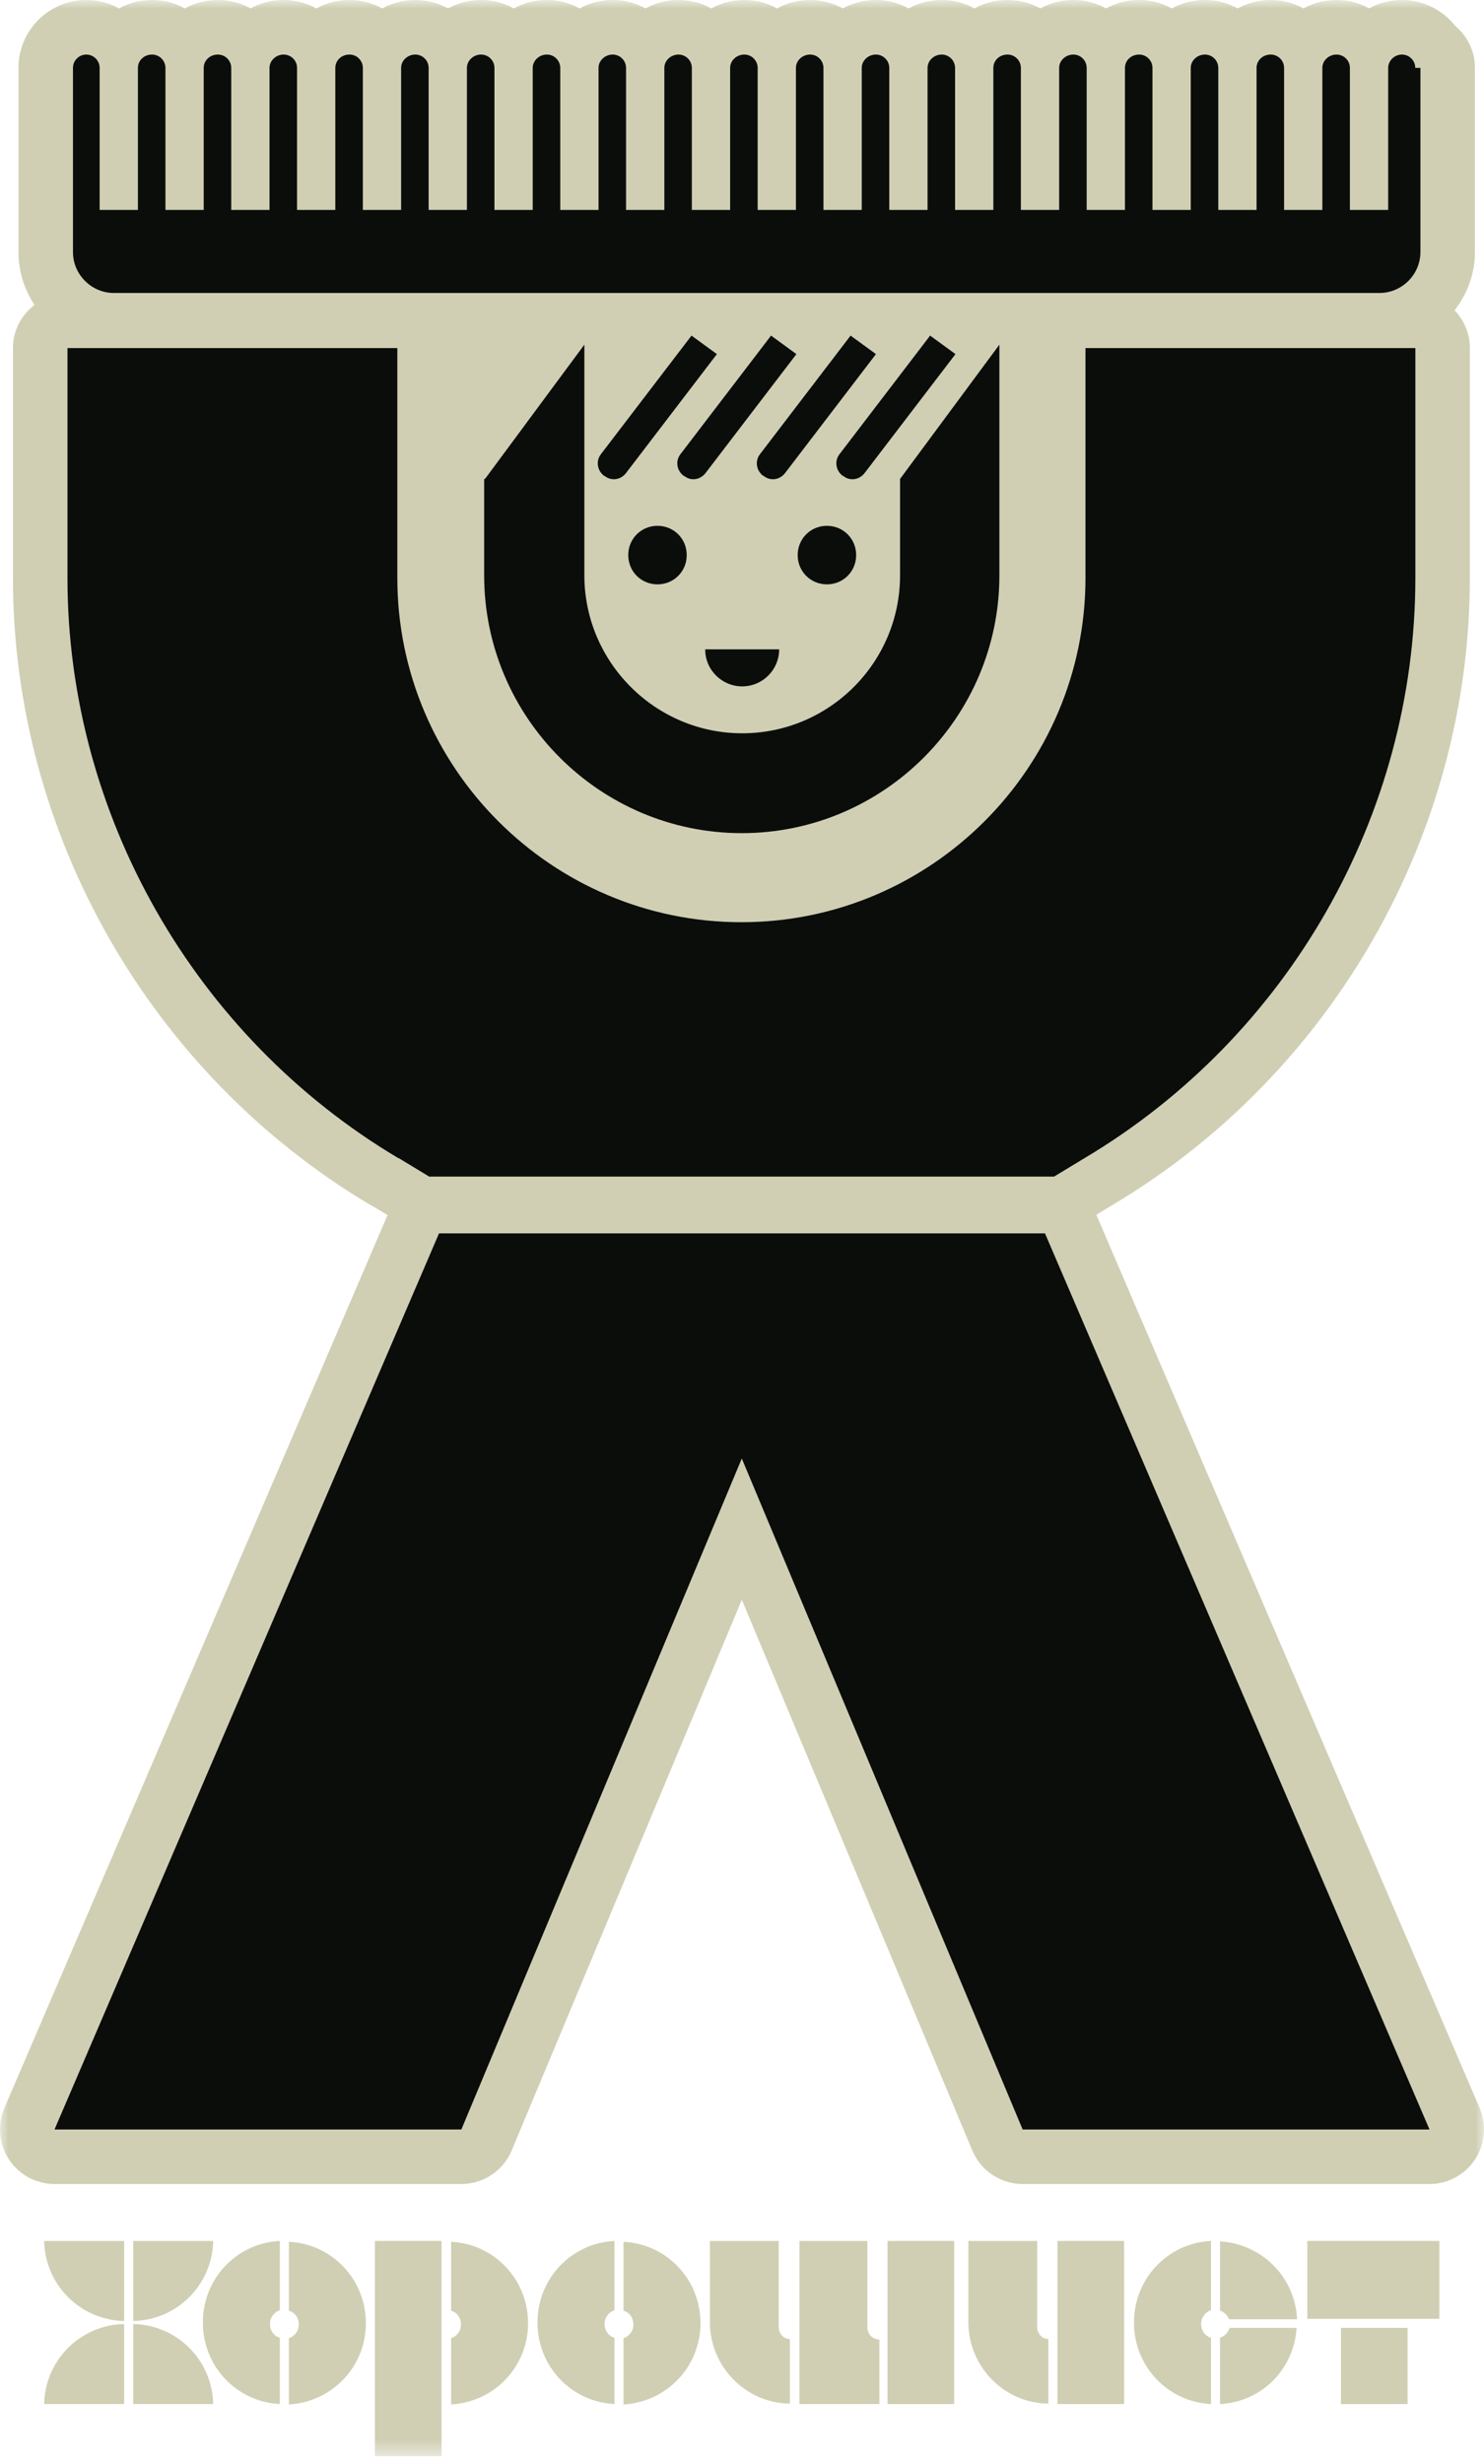 <?xml version="1.0" encoding="UTF-8"?> <svg xmlns="http://www.w3.org/2000/svg" width="91" height="151" viewBox="0 0 91 151" fill="none"><mask id="mask0_36_4049" style="mask-type:luminance" maskUnits="userSpaceOnUse" x="0" y="0" width="91" height="151"><path d="M0 0H91V150.506H0V0Z" fill="white"></path></mask><g mask="url(#mask0_36_4049)"><path d="M13.073 137.319H8.167V142.224C10.858 142.172 13.02 140.009 13.073 137.319Z" fill="#D0CFB4"></path><path d="M8.167 142.409V147.314H13.073C13.02 144.624 10.858 142.462 8.167 142.409Z" fill="#D0CFB4"></path><path d="M7.614 142.225V137.319H2.708C2.761 140.009 4.924 142.172 7.614 142.225Z" fill="#D0CFB4"></path><path d="M2.708 147.314H7.614V142.409C4.924 142.462 2.761 144.624 2.708 147.314Z" fill="#D0CFB4"></path><path d="M22.988 150.506H27.076V137.319H22.988V150.506Z" fill="#D0CFB4"></path><path d="M82.227 147.315H86.315V142.647H82.227V147.315Z" fill="#D0CFB4"></path><path d="M80.166 142.093H88.263V137.319H80.166V142.093Z" fill="#D0CFB4"></path><path d="M27.662 137.345V141.591C28.031 141.697 28.268 142.04 28.268 142.435C28.268 142.831 28.031 143.147 27.662 143.279V147.341C30.325 147.182 32.382 145.02 32.382 142.356C32.382 139.692 30.325 137.503 27.662 137.371V137.345Z" fill="#D0CFB4"></path><path d="M17.715 137.345V141.591C18.085 141.697 18.322 142.04 18.322 142.435C18.322 142.831 18.085 143.147 17.715 143.279V147.341C20.379 147.182 22.436 145.02 22.436 142.356C22.436 139.692 20.379 137.503 17.715 137.371V137.345Z" fill="#D0CFB4"></path><path d="M12.44 142.33C12.44 144.993 14.497 147.182 17.16 147.314V143.253C16.791 143.147 16.553 142.804 16.553 142.409C16.553 142.013 16.817 141.67 17.16 141.565V137.319C14.497 137.451 12.44 139.64 12.44 142.303V142.33Z" fill="#D0CFB4"></path><path d="M38.234 137.345V141.591C38.604 141.697 38.841 142.04 38.841 142.435C38.841 142.831 38.604 143.147 38.234 143.279V147.341C40.898 147.182 42.955 145.02 42.955 142.356C42.955 139.692 40.898 137.503 38.234 137.371V137.345Z" fill="#D0CFB4"></path><path d="M32.959 142.33C32.959 144.993 35.017 147.182 37.681 147.314V143.253C37.311 143.147 37.074 142.804 37.074 142.409C37.074 142.013 37.338 141.67 37.681 141.565V137.319C35.017 137.451 32.959 139.64 32.959 142.303V142.33Z" fill="#D0CFB4"></path><path d="M47.752 142.62V137.319H43.533V142.304C43.533 145.02 45.722 147.262 48.438 147.288V143.332C48.043 143.332 47.752 142.989 47.752 142.594V142.62Z" fill="#D0CFB4"></path><path d="M63.602 142.62V137.319H59.382V142.304C59.382 145.02 61.571 147.262 64.287 147.288V143.332C63.892 143.332 63.602 142.989 63.602 142.594V142.62Z" fill="#D0CFB4"></path><path d="M53.189 142.62V137.319H49.022V147.314H53.927V143.358C53.531 143.358 53.189 143.042 53.189 142.62Z" fill="#D0CFB4"></path><path d="M54.423 147.314H58.511V137.319H54.423V147.314Z" fill="#D0CFB4"></path><path d="M64.844 147.314H68.932V137.319H64.844V147.314Z" fill="#D0CFB4"></path><path d="M74.814 137.345V141.591C75.078 141.67 75.262 141.881 75.368 142.119H79.535C79.429 139.561 77.399 137.503 74.814 137.345Z" fill="#D0CFB4"></path><path d="M74.814 143.253V147.315C77.372 147.183 79.35 145.179 79.508 142.647H75.394C75.315 142.937 75.104 143.148 74.814 143.253Z" fill="#D0CFB4"></path><path d="M69.538 142.33C69.538 144.993 71.594 147.182 74.258 147.314V143.253C73.889 143.147 73.652 142.804 73.652 142.409C73.652 142.013 73.915 141.67 74.258 141.565V137.319C71.594 137.451 69.538 139.64 69.538 142.303V142.33Z" fill="#D0CFB4"></path><path d="M90.729 129.169L67.227 74.437L68.241 73.823C81.736 65.794 90.133 51.071 90.133 35.413V21.329C90.133 20.43 89.774 19.617 89.196 19.016C89.966 18.025 90.444 16.797 90.444 15.448V4.16C90.444 3.124 89.973 2.199 89.234 1.586C88.471 0.62 87.29 -0 85.968 -0C85.239 -0 84.554 0.186 83.957 0.512C83.364 0.186 82.682 -0 81.959 -0C81.223 -0 80.531 0.187 79.929 0.515C79.334 0.187 78.65 -0 77.924 -0C77.189 -0 76.496 0.187 75.894 0.516C75.299 0.187 74.615 -0 73.889 -0C73.153 -0 72.461 0.187 71.859 0.515C71.264 0.187 70.58 -0 69.854 -0C69.118 -0 68.426 0.187 67.823 0.515C67.229 0.187 66.545 -0 65.819 -0C65.083 -0 64.391 0.187 63.788 0.515C63.193 0.187 62.51 -0 61.783 -0C61.048 -0 60.356 0.187 59.753 0.515C59.158 0.187 58.475 -0 57.749 -0C57.013 -0 56.321 0.187 55.718 0.515C55.123 0.187 54.44 -0 53.713 -0C52.978 -0 52.285 0.187 51.683 0.515C51.088 0.187 50.404 -0 49.678 -0C48.943 -0 48.25 0.187 47.648 0.515C47.053 0.187 46.369 -0 45.643 -0C44.907 -0 44.215 0.187 43.613 0.515C43.018 0.187 42.334 -0 41.608 -0C40.872 -0 40.18 0.187 39.578 0.516C38.983 0.187 38.299 -0 37.573 -0C36.837 -0 36.145 0.187 35.542 0.516C34.947 0.187 34.264 -0 33.538 -0C32.802 -0 32.11 0.187 31.507 0.516C30.913 0.187 30.229 -0 29.503 -0C28.767 -0 28.075 0.187 27.473 0.515C26.877 0.187 26.194 -0 25.467 -0C24.732 -0 24.04 0.187 23.437 0.515C22.842 0.187 22.159 -0 21.432 -0C20.697 -0 20.005 0.187 19.402 0.515C18.807 0.187 18.124 -0 17.397 -0C16.662 -0 15.969 0.187 15.367 0.515C14.772 0.187 14.089 -0 13.362 -0C12.627 -0 11.934 0.187 11.332 0.515C10.737 0.187 10.054 -0 9.327 -0C8.592 -0 7.9 0.187 7.297 0.516C6.702 0.187 6.018 -0 5.292 -0C2.998 -0 1.132 1.866 1.132 4.16V15.448C1.132 16.645 1.495 17.756 2.115 18.684C1.317 19.295 0.794 20.247 0.794 21.329V35.413C0.794 51.071 9.192 65.794 22.709 73.837C22.788 73.883 22.869 73.927 22.951 73.967L23.763 74.459L0.271 129.169C-0.172 130.202 -0.067 131.389 0.551 132.327C1.17 133.266 2.219 133.831 3.343 133.831H28.291C29.639 133.831 30.855 133.021 31.375 131.778L45.489 98.03L59.625 131.78C60.146 133.022 61.361 133.831 62.708 133.831H87.657C88.781 133.831 89.83 133.266 90.449 132.327C91.067 131.389 91.172 130.202 90.729 129.169Z" fill="#D0CFB4"></path><path d="M29.689 29.347V35.255C29.689 43.958 36.783 51.053 45.486 51.053C54.19 51.053 61.284 43.958 61.284 35.255V21.119L55.192 29.347V35.255C55.192 40.609 50.84 44.934 45.513 44.934C40.185 44.934 35.834 40.582 35.834 35.255V21.119L29.742 29.347H29.689Z" fill="#0B0D0B"></path><path d="M36.839 27.844C36.523 28.266 36.628 28.846 37.05 29.163H37.077C37.499 29.506 38.079 29.4 38.395 28.978L43.96 21.699L42.404 20.565L36.839 27.844Z" fill="#0B0D0B"></path><path d="M41.716 27.844C41.4 28.266 41.505 28.846 41.927 29.163H41.954C42.376 29.506 42.956 29.4 43.272 28.978L48.837 21.699L47.281 20.565L41.716 27.844Z" fill="#0B0D0B"></path><path d="M46.593 27.844C46.276 28.266 46.382 28.846 46.804 29.163H46.83C47.252 29.506 47.832 29.4 48.149 28.978L53.714 21.699L52.158 20.565L46.593 27.844Z" fill="#0B0D0B"></path><path d="M58.59 21.699L57.035 20.565L51.47 27.844C51.153 28.266 51.259 28.846 51.681 29.163H51.707C52.129 29.506 52.709 29.4 53.026 28.978L58.59 21.699Z" fill="#0B0D0B"></path><path d="M40.318 32.221C39.316 32.221 38.525 33.013 38.525 34.015C38.525 35.017 39.316 35.808 40.318 35.808C41.32 35.808 42.111 35.017 42.111 34.015C42.111 33.013 41.32 32.221 40.318 32.221Z" fill="#0B0D0B"></path><path d="M50.707 32.221C49.705 32.221 48.914 33.013 48.914 34.015C48.914 35.017 49.705 35.808 50.707 35.808C51.709 35.808 52.5 35.017 52.5 34.015C52.5 33.013 51.709 32.221 50.707 32.221Z" fill="#0B0D0B"></path><path d="M45.51 42.059C46.776 42.059 47.779 41.031 47.779 39.791H43.243C43.243 41.057 44.271 42.059 45.51 42.059Z" fill="#0B0D0B"></path><path d="M24.445 70.964L26.317 72.098H64.637L66.51 70.964C79.011 63.527 86.791 49.918 86.791 35.413V21.329H66.562V35.413C66.562 47.043 57.095 56.511 45.464 56.511C33.834 56.511 24.365 47.043 24.365 35.413V21.329H4.137V35.413C4.137 49.892 11.918 63.527 24.419 70.964H24.445Z" fill="#0B0D0B"></path><path d="M62.709 130.489H87.658L64.08 75.579H26.92L3.343 130.489H28.291L45.487 89.373L62.709 130.489Z" fill="#0B0D0B"></path><path d="M86.785 4.16C86.785 3.712 86.416 3.343 85.967 3.343C85.519 3.343 85.124 3.712 85.124 4.16V12.863H82.777V4.16C82.777 3.712 82.407 3.343 81.959 3.343C81.484 3.343 81.088 3.712 81.088 4.16V12.863H78.741V4.16C78.741 3.712 78.372 3.343 77.924 3.343C77.423 3.343 77.053 3.712 77.053 4.16V12.863H74.706V4.16C74.706 3.712 74.337 3.343 73.889 3.343C73.414 3.343 73.018 3.712 73.018 4.16V12.863H70.671V4.16C70.671 3.712 70.302 3.343 69.854 3.343C69.352 3.343 68.983 3.712 68.983 4.16V12.863H66.636V4.16C66.636 3.712 66.267 3.343 65.819 3.343C65.344 3.343 64.948 3.712 64.948 4.16V12.863H62.601V4.16C62.601 3.712 62.232 3.343 61.783 3.343C61.282 3.343 60.913 3.712 60.913 4.16V12.863H58.566V4.16C58.566 3.712 58.197 3.343 57.748 3.343C57.273 3.343 56.878 3.712 56.878 4.16V12.863H54.531V4.16C54.531 3.712 54.161 3.343 53.713 3.343C53.238 3.343 52.843 3.712 52.843 4.16V12.863H50.495V4.16C50.495 3.712 50.126 3.343 49.678 3.343C49.203 3.343 48.807 3.712 48.807 4.16V12.863H46.46V4.16C46.46 3.712 46.091 3.343 45.643 3.343C45.169 3.343 44.772 3.712 44.772 4.16V12.863H42.425V4.16C42.425 3.712 42.056 3.343 41.608 3.343C41.133 3.343 40.738 3.712 40.738 4.16V12.863H38.39V4.16C38.39 3.712 38.021 3.343 37.573 3.343C37.098 3.343 36.703 3.712 36.703 4.16V12.863H34.355V4.16C34.355 3.712 33.986 3.343 33.538 3.343C33.063 3.343 32.667 3.712 32.667 4.16V12.863H30.32V4.16C30.32 3.712 29.951 3.343 29.502 3.343C29.028 3.343 28.632 3.712 28.632 4.16V12.863H26.285V4.16C26.285 3.712 25.916 3.343 25.467 3.343C24.993 3.343 24.597 3.712 24.597 4.16V12.863H22.25V4.16C22.25 3.712 21.881 3.343 21.432 3.343C20.931 3.343 20.562 3.712 20.562 4.16V12.863H18.215V4.16C18.215 3.712 17.846 3.343 17.397 3.343C16.922 3.343 16.527 3.712 16.527 4.16V12.863H14.18V4.16C14.18 3.712 13.811 3.343 13.362 3.343C12.861 3.343 12.492 3.712 12.492 4.16V12.863H10.145V4.16C10.145 3.712 9.775 3.343 9.327 3.343C8.826 3.343 8.457 3.712 8.457 4.16V12.863H6.11V4.16C6.11 3.712 5.74 3.343 5.292 3.343C4.843 3.343 4.474 3.712 4.474 4.16V15.448C4.474 16.819 5.608 17.953 6.98 17.953H84.596C85.967 17.953 87.101 16.819 87.101 15.448V4.16H86.785Z" fill="#0B0D0B"></path></g></svg> 